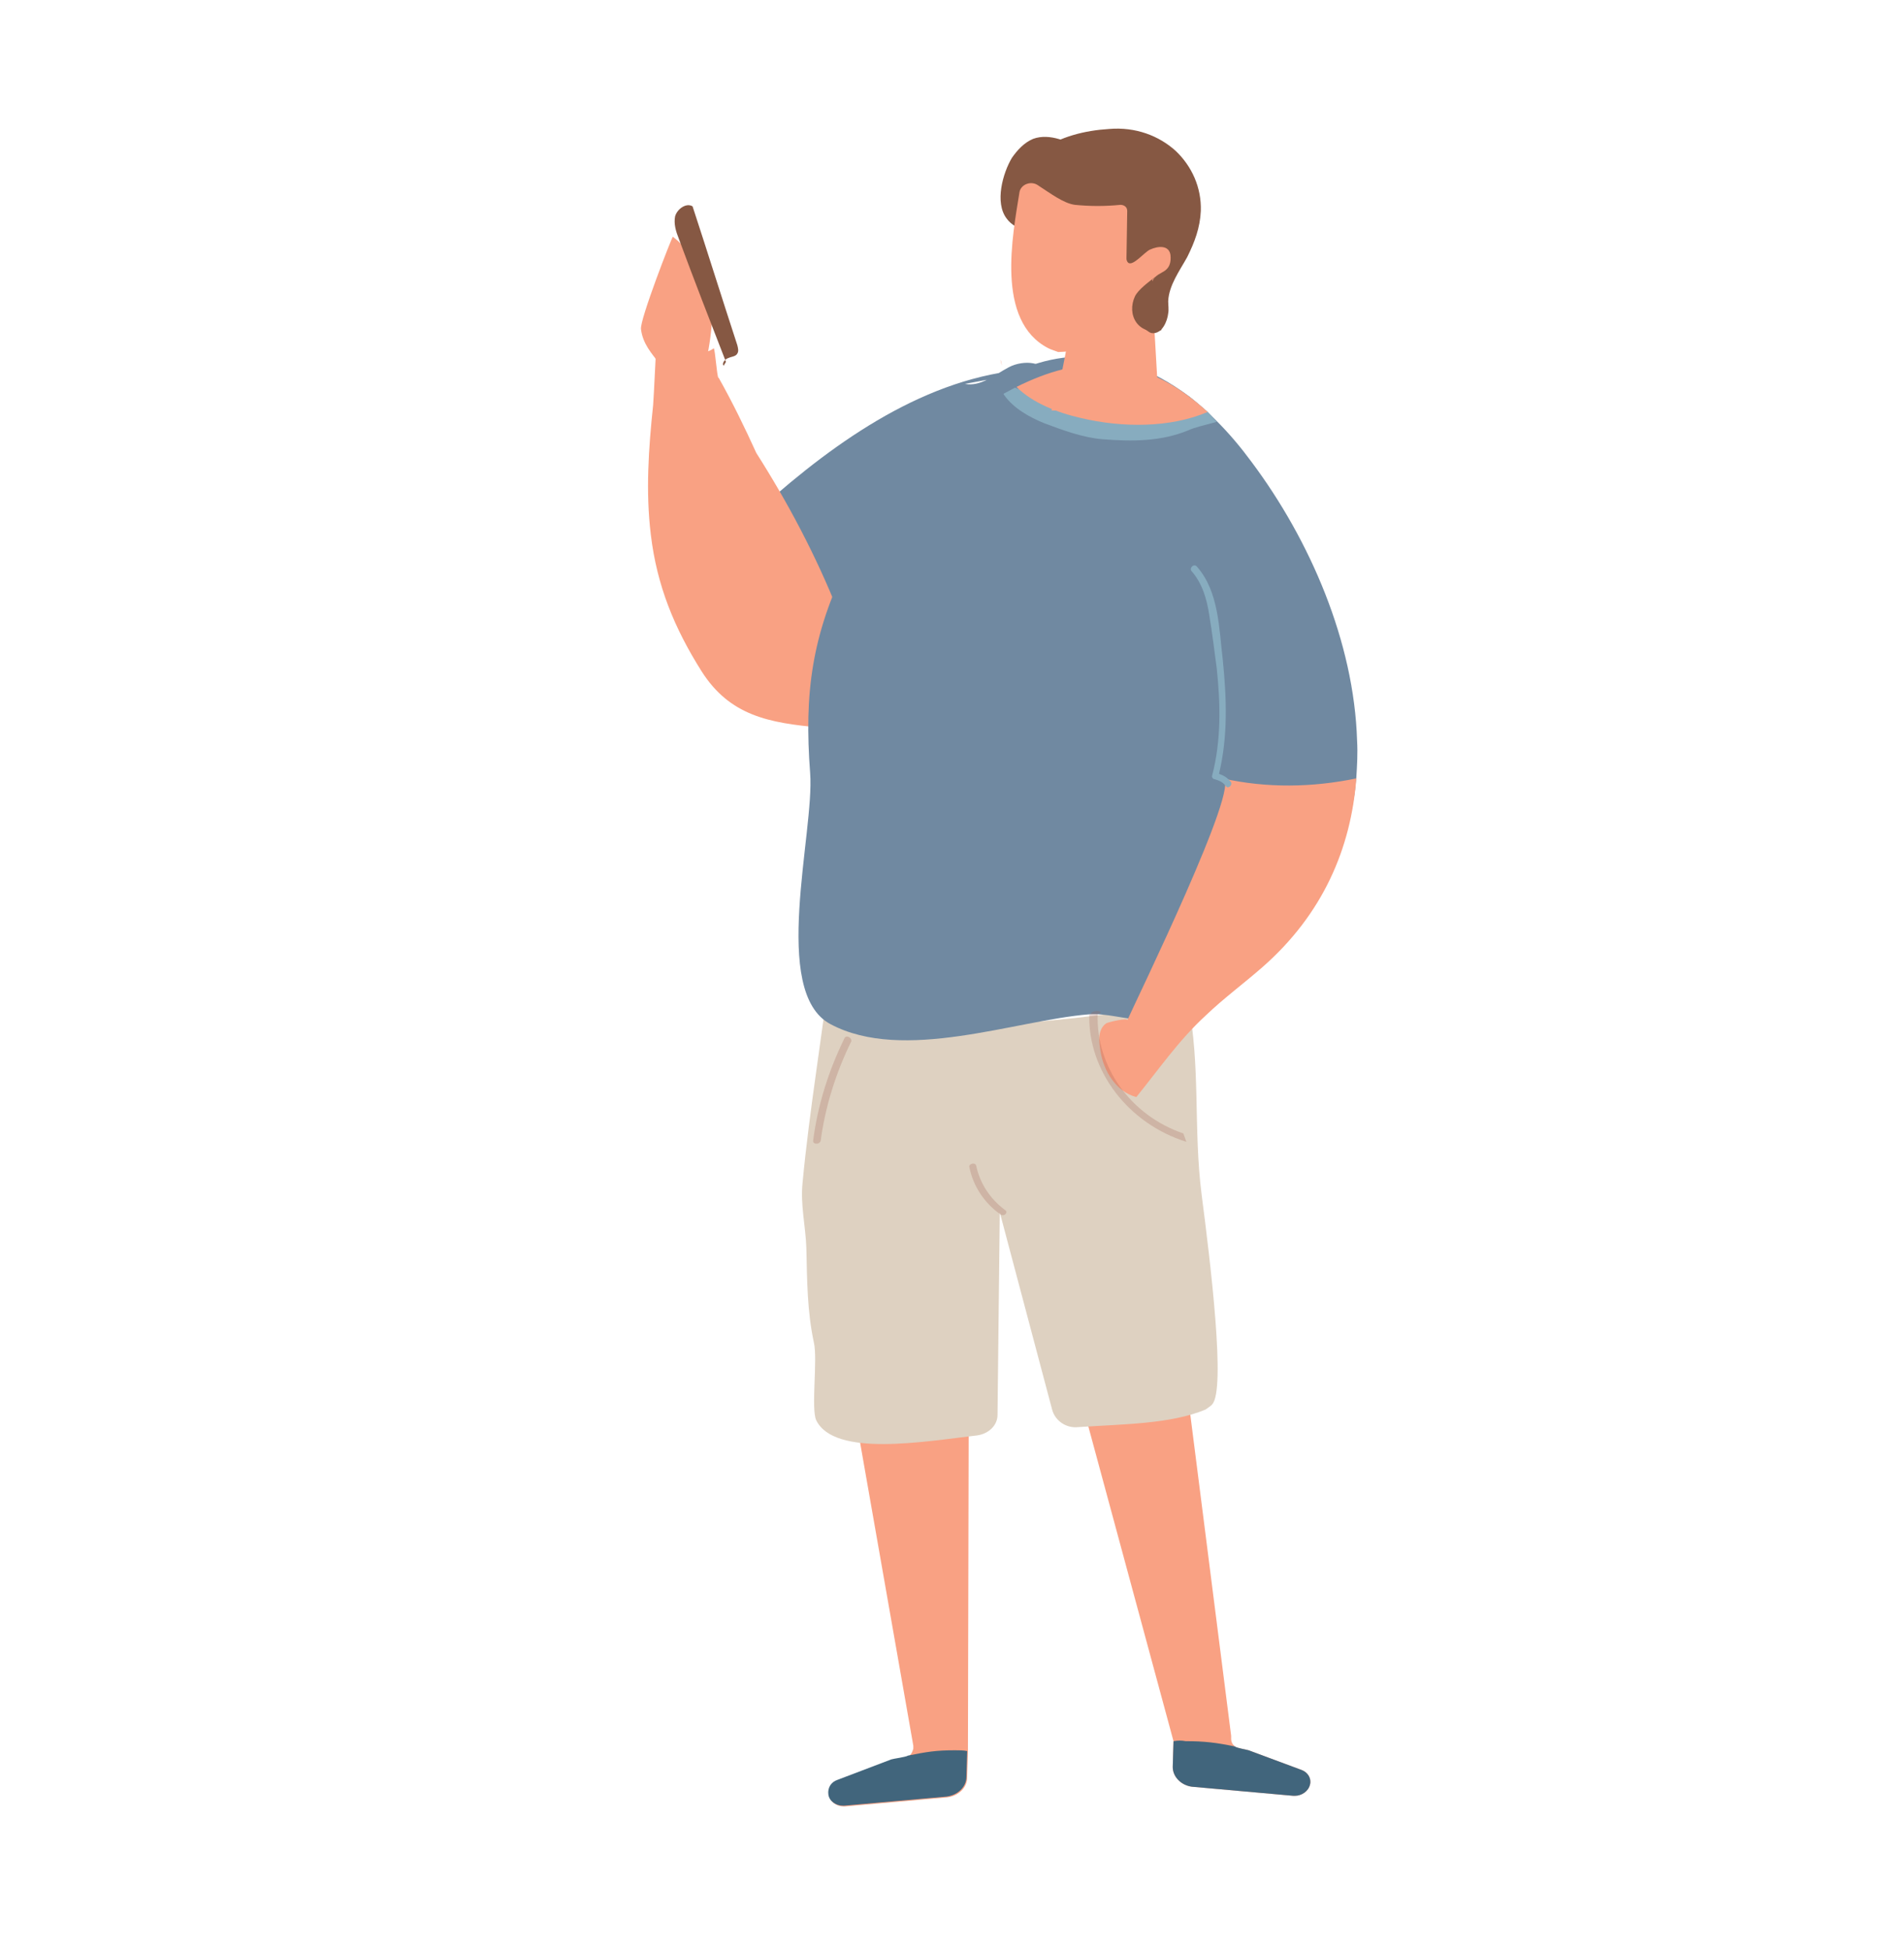 <?xml version="1.0" encoding="UTF-8"?> <!-- Generator: Adobe Illustrator 22.0.0, SVG Export Plug-In . SVG Version: 6.00 Build 0) --> <svg xmlns="http://www.w3.org/2000/svg" xmlns:xlink="http://www.w3.org/1999/xlink" x="0px" y="0px" viewBox="0 0 251 257" style="enable-background:new 0 0 251 257;" xml:space="preserve"> <style type="text/css"> .st0{fill:#F9A183;} .st1{fill:#41657C;} .st2{fill:#DFECFE;} .st3{fill:#87ACBF;} .st4{fill:#9E5F4B;} .st5{fill:#865843;} .st6{fill:#9E5D4E;} .st7{fill:#BAC4FD;} .st8{fill:#E96C5A;} .st9{fill:#856C58;} .st10{fill:#7089A1;} .st11{fill:#41657B;} .st12{fill:#FED692;} .st13{fill:#DED1C1;} .st14{fill:#013955;} .st15{fill:#D87C63;} .st16{fill:#65372F;} .st17{opacity:0.42;} .st18{opacity:0.51;} .st19{fill:#61342E;} .st20{fill:#FFFFFF;} .st21{fill:#E3605B;} .st22{fill:#78CDD0;} .st23{opacity:0.46;} .st24{opacity:0.48;} .st25{fill:#B97B6E;} .st26{fill:#C9DCF2;} .st27{fill:#F7A09C;} .st28{fill:#5193A2;} .st29{fill:#B3DCE0;} .st30{opacity:0.39;} .st31{opacity:0.25;} .st32{fill:#814F3B;} .st33{fill:#B3CD5D;} .st34{fill:#82B1AA;} .st35{fill:#EDDDAB;} .st36{fill:#C3DCA5;} .st37{fill:#F2DAD8;} .st38{fill:#DBBCBA;} .st39{fill:#B2B2B2;} .st40{fill:#FCC545;} .st41{fill:#B47C6F;} .st42{fill:#F6BE8F;} .st43{fill:#D39568;} .st44{fill:#F7A09B;} .st45{fill:#FFE7E4;} .st46{fill:#E6D5CD;} .st47{opacity:0.6;} </style> <g id="Layer_3"> </g> <g id="Layer_1"> <g> <path class="st10" d="M138,48.6c-13.4,0-25.5,7.8-35.7,16.6c-1.8,1.6-3.6,3.2-4.7,5.4c-2.5,5.4,0.7,11.6,3.8,16.7 c1.3,2.2,2.6,4.3,4,6.5c0.3,0.5,0.7,1,1.2,1.3c1.1,0.4,2.1-0.6,2.8-1.5c10.6-13.2,21.3-26.6,28.3-41.9c0.3-0.6,0.6-1.3,0.5-2 c-0.3-2.1-3.3-2.3-5.2-1.3c-1.9,1-3.7,2.6-5.8,2.2L138,48.6z"></path> <g> <g> <path class="st0" d="M86.6,44.2c-0.1,1.1-0.4,8.1-0.5,9.2c-0.6,5.7-1,11.4-0.3,17.1c0.8,6.7,3.1,12.3,6.7,18 c3.7,5.8,8.8,6.8,15.7,7.4c1,0.1,2,0.2,2.9-0.3c4.2-2.5,0.6-11.9-0.6-15c-2.9-7.3-6.6-14.3-10.8-20.9c-1.5-3.3-3.1-6.6-4.9-9.8 c0,0,0-0.1-0.1-0.1c-0.2-0.3-0.4-3.5-0.6-3.9C92,47.5,89,45.1,86.6,44.2z"></path> </g> </g> <g> <g> <g> <path class="st0" d="M87.5,52.9c1.2,0.8,2.6,1.3,4.1,1.5c0.7-3.8,1.9-7.5,2.2-11.4c0.3-4.5-1.7-9.2-5.1-11.8 c-0.1,0-4.4,11-4.2,12.2c0.5,3.9,4.7,5,3.3,8.8C87.6,52.5,87.6,52.7,87.5,52.9z"></path> </g> </g> <g> <g> <path class="st5" d="M95.7,47.7c-2.1-5.4-4.2-10.8-6.2-16.2c-0.4-1-0.7-2-0.5-3c0.3-1,1.5-1.8,2.3-1.3c2,6.1,3.9,12.2,5.9,18.3 c0.1,0.4,0.2,0.8,0,1.1c-0.2,0.4-0.8,0.4-1.2,0.6c-0.4,0.1-0.9,0.7-0.6,1L95.7,47.7z"></path> </g> </g> </g> <g> <g> <path class="st0" d="M141.9,182.2l12.8,47.3l-0.1,3.4c0,1.3,1.1,2.4,2.5,2.6l13.4,1.2c0.1,0,0.1,0,0.2,0c0.9,0,1.8-0.6,2-1.5 c0.2-0.8-0.3-1.6-1.1-1.9l-7-2.6c-0.3-0.1-1.6-0.3-1.8-0.5c-0.1-0.1-0.1-0.1-0.2-0.2c-0.2-0.2-0.3-0.5-0.3-0.8 c0-0.1,0-0.3,0-0.4l-5.8-45.6L141.9,182.2z"></path> </g> </g> <g> <g> <path class="st1" d="M154.7,229.5l-0.1,3.4c0,1.3,1.1,2.4,2.5,2.6l13.4,1.2c0.1,0,0.1,0,0.2,0c0.9,0,1.8-0.6,2-1.5 c0.2-0.8-0.3-1.6-1.1-1.9l-7-2.6c-0.3-0.1-1.6-0.3-1.8-0.5c-2.4-0.5-4-0.7-6.5-0.7C155.8,229.4,155.3,229.4,154.7,229.5z"></path> </g> </g> <g> <g> <path class="st0" d="M127.7,187.7l-0.1,43.2l-0.1,3.4c0,1.3-1.1,2.4-2.6,2.6l-13.5,1.2c-0.1,0-0.1,0-0.2,0 c-0.9,0-1.8-0.6-1.9-1.5c-0.1-0.8,0.3-1.6,1.2-1.9l7.1-2.7c0.3-0.1,1.9-0.3,2.2-0.5c0.1-0.1,0.1-0.1,0.2-0.2 c0.2-0.2,0.3-0.5,0.4-0.8c0-0.1,0-0.3,0-0.4l-8.2-46.7L127.7,187.7z"></path> </g> </g> <g> <g> <path class="st1" d="M127.5,230.8l-0.1,3.4c0,1.3-1.1,2.4-2.6,2.6l-13.5,1.2c-0.1,0-0.1,0-0.2,0c-0.9,0-1.8-0.6-1.9-1.5 c-0.1-0.8,0.3-1.6,1.2-1.9l7.1-2.7c0.3-0.1,1.9-0.3,2.2-0.5c2.5-0.5,3.7-0.7,6.2-0.7C126.4,230.7,127,230.7,127.5,230.8z"></path> </g> </g> <g> <g> <path class="st13" d="M158.4,157.4c-1.1-8.8-0.1-16.7-1.8-25.5c-6.5,1.4-17,2.7-23.6,3c-8.1,0.3-16.5-1-23.3-4.9 c-0.3,0.9-0.5,1.7-0.8,2.6l0.6-5.6c-1.1,9.5-2.8,19.3-3.7,28.9c-0.3,2.9,0.4,5.7,0.5,8.6c0.1,4.3,0.1,8.3,1,12.5 c0.5,2.2-0.4,8.7,0.3,10.2c2.4,4.9,14.3,2.8,21.2,2c1.5-0.2,2.7-1.3,2.7-2.7l0.3-26.7l6.9,26c0.4,1.5,1.9,2.5,3.5,2.3 c6-0.4,12.1-0.4,16.7-2.3c0,0,0.9-0.6,0.9-0.7C161.6,183.2,159.6,166.6,158.4,157.4z"></path> </g> </g> <g> <g> <path class="st10" d="M159.2,54.3c-0.8-0.7-1.6-1.4-2.5-2.1C137,37.6,120.5,56.6,111.8,74c-4.8,9.7-5.8,17.4-5,27.9 c0.6,7.8-5.3,28.9,2.7,33.1c9.6,5.1,24.3-0.5,34-1.3c2.3-0.2,4.9,0.7,7.2,0.7c1.2,0,2.5,0,3.5-0.6c0.9-0.5,1.5-1.4,2.1-2.2 c1.7-2.6,3.4-5.2,5.1-7.8c2.9-0.8,5.9-1.1,9.2-0.7c4.4-5.3,6.8-11.3,7.8-17.5c0.2-1,0.3-2,0.4-3.1c0.1-1.6,0.2-3.2,0.1-4.9 c-0.4-13-6.2-26.4-13.9-36.7c-1.4-1.9-2.9-3.7-4.6-5.4L159.2,54.3z"></path> </g> </g> <g> <g> <path class="st0" d="M178.8,102.6c-0.7,9.2-4.4,17.9-12.4,24.9c-2.4,2.1-5.1,4.1-7.4,6.3c-3.6,3.3-6.2,7.1-9.2,10.8 c-2.7-0.7-4.3-3.5-4.7-5.9c-0.2-1.2-0.5-2.9,0.7-3.8c0.3-0.2,3-0.8,2.8-0.4c1.2-2.7,15.2-31.4,12.6-31.9 C167,103.9,173,103.8,178.8,102.6z"></path> </g> </g> <g> <g> <path class="st0" d="M131.9,47.4l0.2,0.8C132,47.9,131.9,47.7,131.9,47.4z"></path> </g> </g> <g> <g> <path class="st3" d="M162.2,103c-0.4-0.5-0.9-0.8-1.5-1c1.2-5,1-10,0.5-15c-0.5-4.1-0.5-9-3.4-12.3c-0.4-0.5-1.1,0.2-0.7,0.6 c1.4,1.6,2,3.7,2.3,5.7c0.4,2.4,0.7,4.8,1,7.1c0.5,4.7,0.6,9.5-0.6,14.1c-0.1,0.2,0.1,0.5,0.3,0.5c0.7,0.2,1.1,0.4,1.5,0.9 C161.9,104.1,162.6,103.4,162.2,103z"></path> </g> </g> <g class="st31"> <g> <path class="st6" d="M156,149.4c-7-2.4-11.5-8.8-11.3-15.7c0-0.1,0.4-0.1,0.4-0.2v0c0-0.4-1.3-0.3-1.3,0.2c0,0-0.2,0-0.2,0 c-0.2,7.4,5.1,14.4,12.8,16.8L156,149.4z"></path> </g> </g> <g class="st31"> <g> <path class="st6" d="M111.3,136.9c-2.1,4.3-3.5,8.8-4.1,13.4c-0.1,0.6,0.9,0.6,1,0c0.6-4.5,2-8.9,4-13 C112.4,136.8,111.5,136.3,111.3,136.9z"></path> </g> </g> <g class="st31"> <g> <path class="st6" d="M132.5,159.5c-2-1.5-3.3-3.5-3.8-5.8c-0.1-0.6-1.1-0.3-0.9,0.2c0.5,2.4,1.9,4.6,4,6.1 C132.3,160.5,133,159.8,132.5,159.5z"></path> </g> </g> <g> <g> <path class="st3" d="M159.2,54.3c-0.8-0.7-1.6-1.4-2.5-2.1c-0.4,0-0.8,0.1-1.3,0.2c-7.4,1.5-14.7,1.3-21.6-1.3l0,0l-1.5,0.8l0,0 c0,0.1,0.1,0.2,0.1,0.2c1.2,1.7,3.3,2.9,5.3,3.7c2.4,0.9,5.1,1.9,7.7,2.1c3.9,0.3,7.7,0.3,11.3-1.2c0.6-0.3,2.2-0.7,3.7-1.1 L159.2,54.3z"></path> </g> </g> <g> <g> <path class="st0" d="M159.2,54.3c-4.9,2.1-11.2,2.1-16.7,0.8c-3.1-0.7-6.4-2-8.5-4.1c4-2,8.3-3.3,12.8-2.9 C151.6,48.6,155.7,51.1,159.2,54.3z"></path> </g> </g> <g> <g> <path class="st0" d="M151.8,36.8l1,17.3h-14.2c0,0,1.1-1.8,3.1-14.8C144.2,23.1,151.8,36.8,151.8,36.8z"></path> </g> </g> <g> <g> <path class="st5" d="M142.9,19.8c-2-1.1-4.5-2.3-6.7-1.5c-1.2,0.5-2.1,1.5-2.8,2.5c-1.2,2-2.3,5.9-0.7,8c1.2,1.7,4,1.9,5.7,3 c1.9,1.1,3.7,2.3,5.2,3.8c2.5,2.4,4.8,4.9,7.1,7.5c0.3,0.3,0.7,0.7,1.1,0.8c1.4,0.2,2.1-1.6,2.2-2.6c0.1-0.5,0-1.1,0-1.6 c0.1-2.1,1.5-4,2.5-5.8c1-2,1.7-3.9,1.8-6.1c0.1-3.1-1.2-5.9-3.3-7.9c-2.2-2-5.3-3.2-8.8-2.9c-3.2,0.2-6.4,1-9,2.8 c-2.7,1.8-6.1,6.7-3.5,9.7L142.9,19.8z"></path> </g> </g> <g> <g> <path class="st0" d="M154.3,33.6c-0.2-1.3-1.6-1.2-2.7-0.7c-0.7,0.3-2.3,2.3-2.9,1.7c-0.1-0.1-0.2-0.3-0.2-0.5l0.1-6.3 c0-0.5-0.4-0.8-0.9-0.8c-2,0.2-4,0.2-6,0c-1.5-0.2-3.2-1.5-4.9-2.6c-0.9-0.6-2.2-0.1-2.4,0.9c-0.9,5.7-3.2,17,3.8,20.6 c0.4,0.2,0.8,0.3,1.3,0.5c3.6-0.1,8.7-1.4,12-6.6c0.2-0.3,0.3-0.7,0.3-1.1c0-1.5-0.1-2,1.4-2.8 C154.2,35.4,154.4,34.6,154.3,33.6z"></path> </g> </g> <g> <g> <path class="st5" d="M151.9,36.9c-0.1,0,0.5-0.4,0.4-0.4c-0.8,0.6-2.3,1.7-2.7,2.6c-0.5,1.1-0.5,2.4,0.2,3.4 c0.7,1,2.2,1.5,3.3,1c0.2-0.8,0-1.6-0.1-2.3C152.6,39.8,152.3,38.4,151.9,36.9z"></path> </g> </g> </g> </g> <g id="Layer_2"> </g> </svg> 